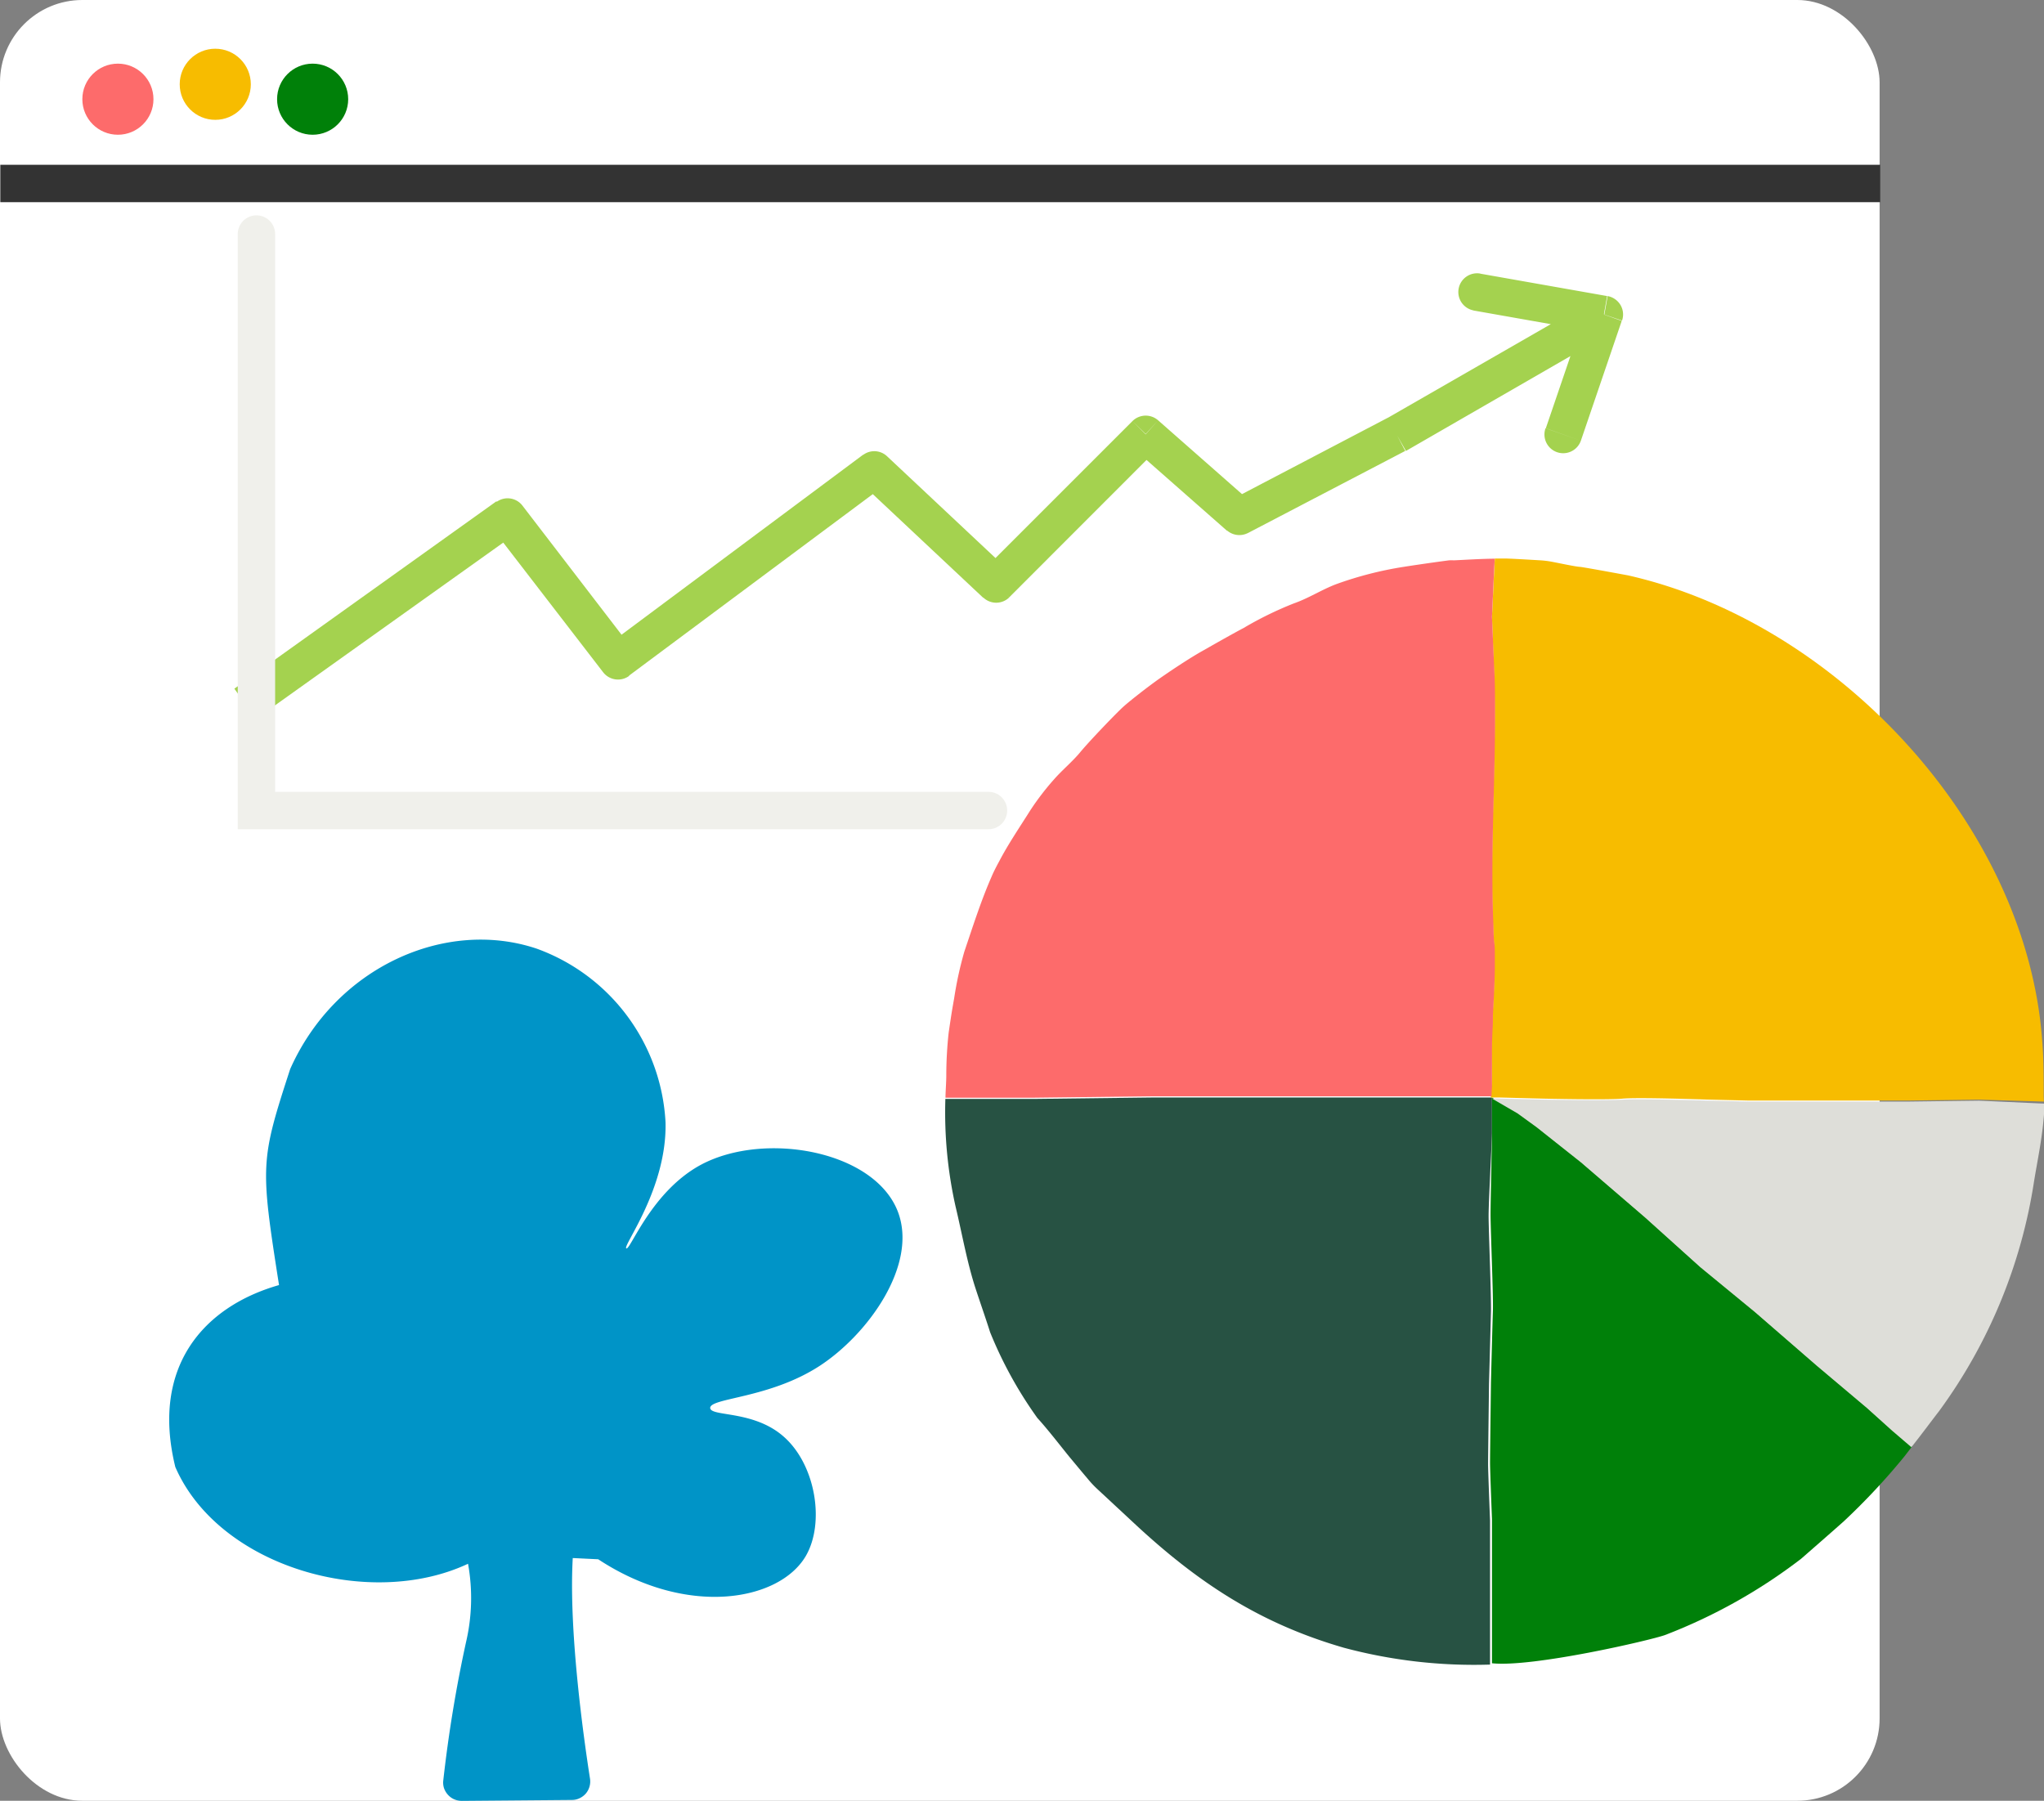 <svg id="Layer_1" data-name="Layer 1" xmlns="http://www.w3.org/2000/svg" viewBox="0 0 200.06 176.27"><rect x="0" y="0" width="200.06" height="176.27" fill="#808080" stroke="none"/><defs><style>.cls-1{fill:#fff;}.cls-2{fill:#a4d24f;}.cls-10,.cls-3{fill:none;stroke-width:3.66px;}.cls-3{stroke:#f0f0eb;stroke-linecap:round;}.cls-4{fill:#0094c7;}.cls-5{fill:#275243;}.cls-6{fill:#008009;}.cls-7{fill:#deded9;}.cls-8{fill:#f7bc00;}.cls-9{fill:#fd6b6b;}.cls-10{stroke:#333;}</style></defs><rect class="cls-1" width="183.97" height="176.27" rx="8.06"/><path class="cls-2" d="M54.63,67.44l1.45-1.12A1.83,1.83,0,0,0,53.56,66ZM65.44,81.55,64,82.66a1.84,1.84,0,0,0,2.55.36Zm25.1-18.69,1.25-1.34a1.82,1.82,0,0,0-2.34-.13ZM102.45,74l-1.25,1.34a1.83,1.83,0,0,0,2.55,0Zm14.66-14.66L118.32,58a1.84,1.84,0,0,0-2.51.08Zm9.16,8.07-1.21,1.37a1.84,1.84,0,0,0,2.06.25ZM162,47.65l1.73.59a1.81,1.81,0,0,0-.15-1.52,1.86,1.86,0,0,0-1.26-.88Zm-5.76,11.13A1.83,1.83,0,1,0,159.7,60Zm-6.38-15.14a1.83,1.83,0,0,0-.64,3.61Zm-8.2,15.73.85,1.63,0,0,0,0ZM30,87.25,55.69,68.93l-2.13-3L27.91,84.27Zm23.13-18.7L64,82.66l2.91-2.23L56.08,66.32ZM66.53,83l25.1-18.69-2.18-2.94L64.34,80.08ZM89.29,64.19,101.2,75.37l2.5-2.67L91.79,61.52Zm14.46,11.14L118.4,60.67l-2.59-2.59L101.15,72.74ZM115.9,60.75l9.16,8.06,2.42-2.75L118.32,58Zm44.37-13.7-4,11.73L159.7,60l4-11.73Zm2-1.21-12.46-2.2-.64,3.61,12.46,2.2Zm-35.2,23.22L142.51,61l-1.7-3.25-15.39,8.06ZM142.58,61l20.34-11.73-1.83-3.17L140.75,57.79Z" transform="translate(-4.97 -16.86)"/><path class="cls-3" d="M30.07,39.77V96.2h71.65" transform="translate(-4.97 -16.86)"/><path class="cls-4" d="M92.86,135.49c-2.28-6-13-7.91-19.2-4.66-4.92,2.59-7,8.45-7.39,8.23s4-5.85,3.84-12.34a19.15,19.15,0,0,0-12.61-17c-8.94-3-19.7,1.82-24.13,11.79-2.93,9-2.93,9.38-1.09,21.14-7.39,2.11-12.56,8-10.15,17.81,4.25,9.78,19,14,28.65,9.47a18.92,18.92,0,0,1-.2,7.69,132.31,132.31,0,0,0-2.22,13.49,1.79,1.79,0,0,0,.06.76,1.9,1.9,0,0,0,.38.66,1.79,1.79,0,0,0,.61.45,1.94,1.94,0,0,0,.75.16l10.8-.09a1.71,1.71,0,0,0,.74-.17,1.85,1.85,0,0,0,.61-.46,1.83,1.83,0,0,0,.41-1.44c-.68-4.35-2.09-14.61-1.69-21.61l2.49.12c8.65,5.7,17.66,4.12,20.29-.27,1.94-3.26,1-9.05-2.2-11.79-2.94-2.54-7.08-1.88-7.13-2.75,0-1,5.79-.92,10.7-4.11C89.92,147.49,94.82,140.69,92.86,135.49Z" transform="translate(-4.97 -16.86)"/><path class="cls-5" d="M151,127.74v-3.45l-7.91,0-12.43,0-12.87,0-11.62.14-7.86,0H97.5a42.07,42.07,0,0,0,1,10.54c.63,2.63,1.1,5.35,1.92,7.91.48,1.47,1,2.94,1.46,4.39a40.25,40.25,0,0,0,4.63,8.4c1,1.08,2.55,3.1,3.19,3.87.41.49,1.21,1.46,1.73,2.07a10,10,0,0,0,1,1.06l3.57,3.32c6.22,5.79,12.27,9.78,20.5,12.16a49.3,49.3,0,0,0,14.31,1.65l0-1.16v-7.19l0-5.77s-.19-4.71-.19-5.52.09-7.86.09-7.86.15-5.53.19-7-.23-8-.23-9.43S151,128.51,151,127.74Z" transform="translate(-4.97 -16.86)"/><path class="cls-6" d="M190.11,156.8l-2.43-2.19-4.91-4.14-6.1-5.29-5.33-4.38-5.4-4.86-6.27-5.39-4.35-3.45-1.86-1.35L151,124.29v3.45c0,.77-.14,6.53-.14,8s.28,8,.23,9.43-.19,7-.19,7-.09,7.05-.09,7.86.19,5.52.19,5.52l0,5.77v7.19l0,1.16c4,.42,15.52-2.25,16.93-2.76a53.13,53.13,0,0,0,13.33-7.47s3.62-3.16,4.19-3.68a65,65,0,0,0,5.92-6.34l.77-1Z" transform="translate(-4.97 -16.86)"/><path class="cls-7" d="M198.68,124.6l-7,.09-7.39,0h-8.09l-4.2-.1s-6.62-.19-8.19-.09-7.81,0-7.81,0l-4.52-.11H151l2.51,1.46,1.86,1.35,4.35,3.45,6.27,5.39,5.4,4.86,5.33,4.38,6.1,5.29,4.91,4.14,2.43,2.19,1.89,1.62c1.07-1.35,1.63-2.13,2.71-3.53a51.07,51.07,0,0,0,9.3-22.52c.33-2,.75-4,.93-6.07.05-.51.08-1,.09-1.51Z" transform="translate(-4.97 -16.86)"/><path class="cls-8" d="M205,124.19c0-1.84,0-3.69-.15-5.53-1.57-21.12-20.18-40.89-40.54-45.48,0,0-3.71-.69-4.66-.83-.36,0-1.88-.33-2.73-.49a8.9,8.9,0,0,0-1.17-.15c-1-.06-3-.18-3.53-.18l-.94,0-.08,1.5L151,77.24l.19,5.05c.34,8.95-.54,17.85,0,26.78.21,3.48-.2,7-.25,10.47,0,1.2.09,2.43,0,3.63l-.05,1.06v.06h.87l4.22.11s6.25.14,7.82,0,8.19.09,8.19.09l4.19.1h8.1l7.39,0,7-.09,6.35.19h0Z" transform="translate(-4.97 -16.86)"/><path class="cls-9" d="M151,123.17c0-.3,0-.6,0-.9s0-.61,0-.91,0-.31,0-.46c0-.3,0-.6,0-.9s0-.31,0-.46c0-.87.05-1.74.09-2.61l0-.66c.08-1.53.17-3.06.19-4.59,0-.43,0-.87,0-1.31s0-.87-.06-1.3-.06-1.12-.08-1.68c-.07-1.67-.1-3.34-.1-5,0-5.29.28-10.59.26-15.89,0-1.39,0-2.79-.08-4.19L151,77.24l.19-4.19.08-1.5c-1.25,0-3.28.13-4,.16a3.88,3.88,0,0,0-.48,0c-.71.09-2.8.38-4.39.63a35.49,35.49,0,0,0-6.67,1.71c-1.41.54-2.68,1.37-4.11,1.87a34.54,34.54,0,0,0-4.91,2.4c-1.34.71-3.49,1.94-4,2.23-1.1.61-2.78,1.71-4.05,2.59s-3.07,2.3-3.71,2.87-3.25,3.28-4.21,4.43c-.82,1-1.81,1.79-2.65,2.76a25.84,25.84,0,0,0-2.29,3c-1,1.59-2.14,3.27-3,4.91-.28.52-.54,1-.78,1.57C101,105,100.2,107.52,99.36,110a35.62,35.62,0,0,0-1,4.58c-.23,1.28-.29,1.68-.54,3.38a39,39,0,0,0-.23,4.13c0,.74-.07,1.48-.08,2.22h.76l7.86,0,11.63-.14,12.86,0,12.43,0,7.91,0V124Z" transform="translate(-4.97 -16.86)"/><circle class="cls-9" cx="11.54" cy="9.71" r="3.48"/><circle class="cls-8" cx="21.07" cy="8.25" r="3.48"/><circle class="cls-6" cx="30.6" cy="9.71" r="3.48"/><path class="cls-10" d="M5,34.82h184" transform="translate(-4.97 -16.86)"/></svg>